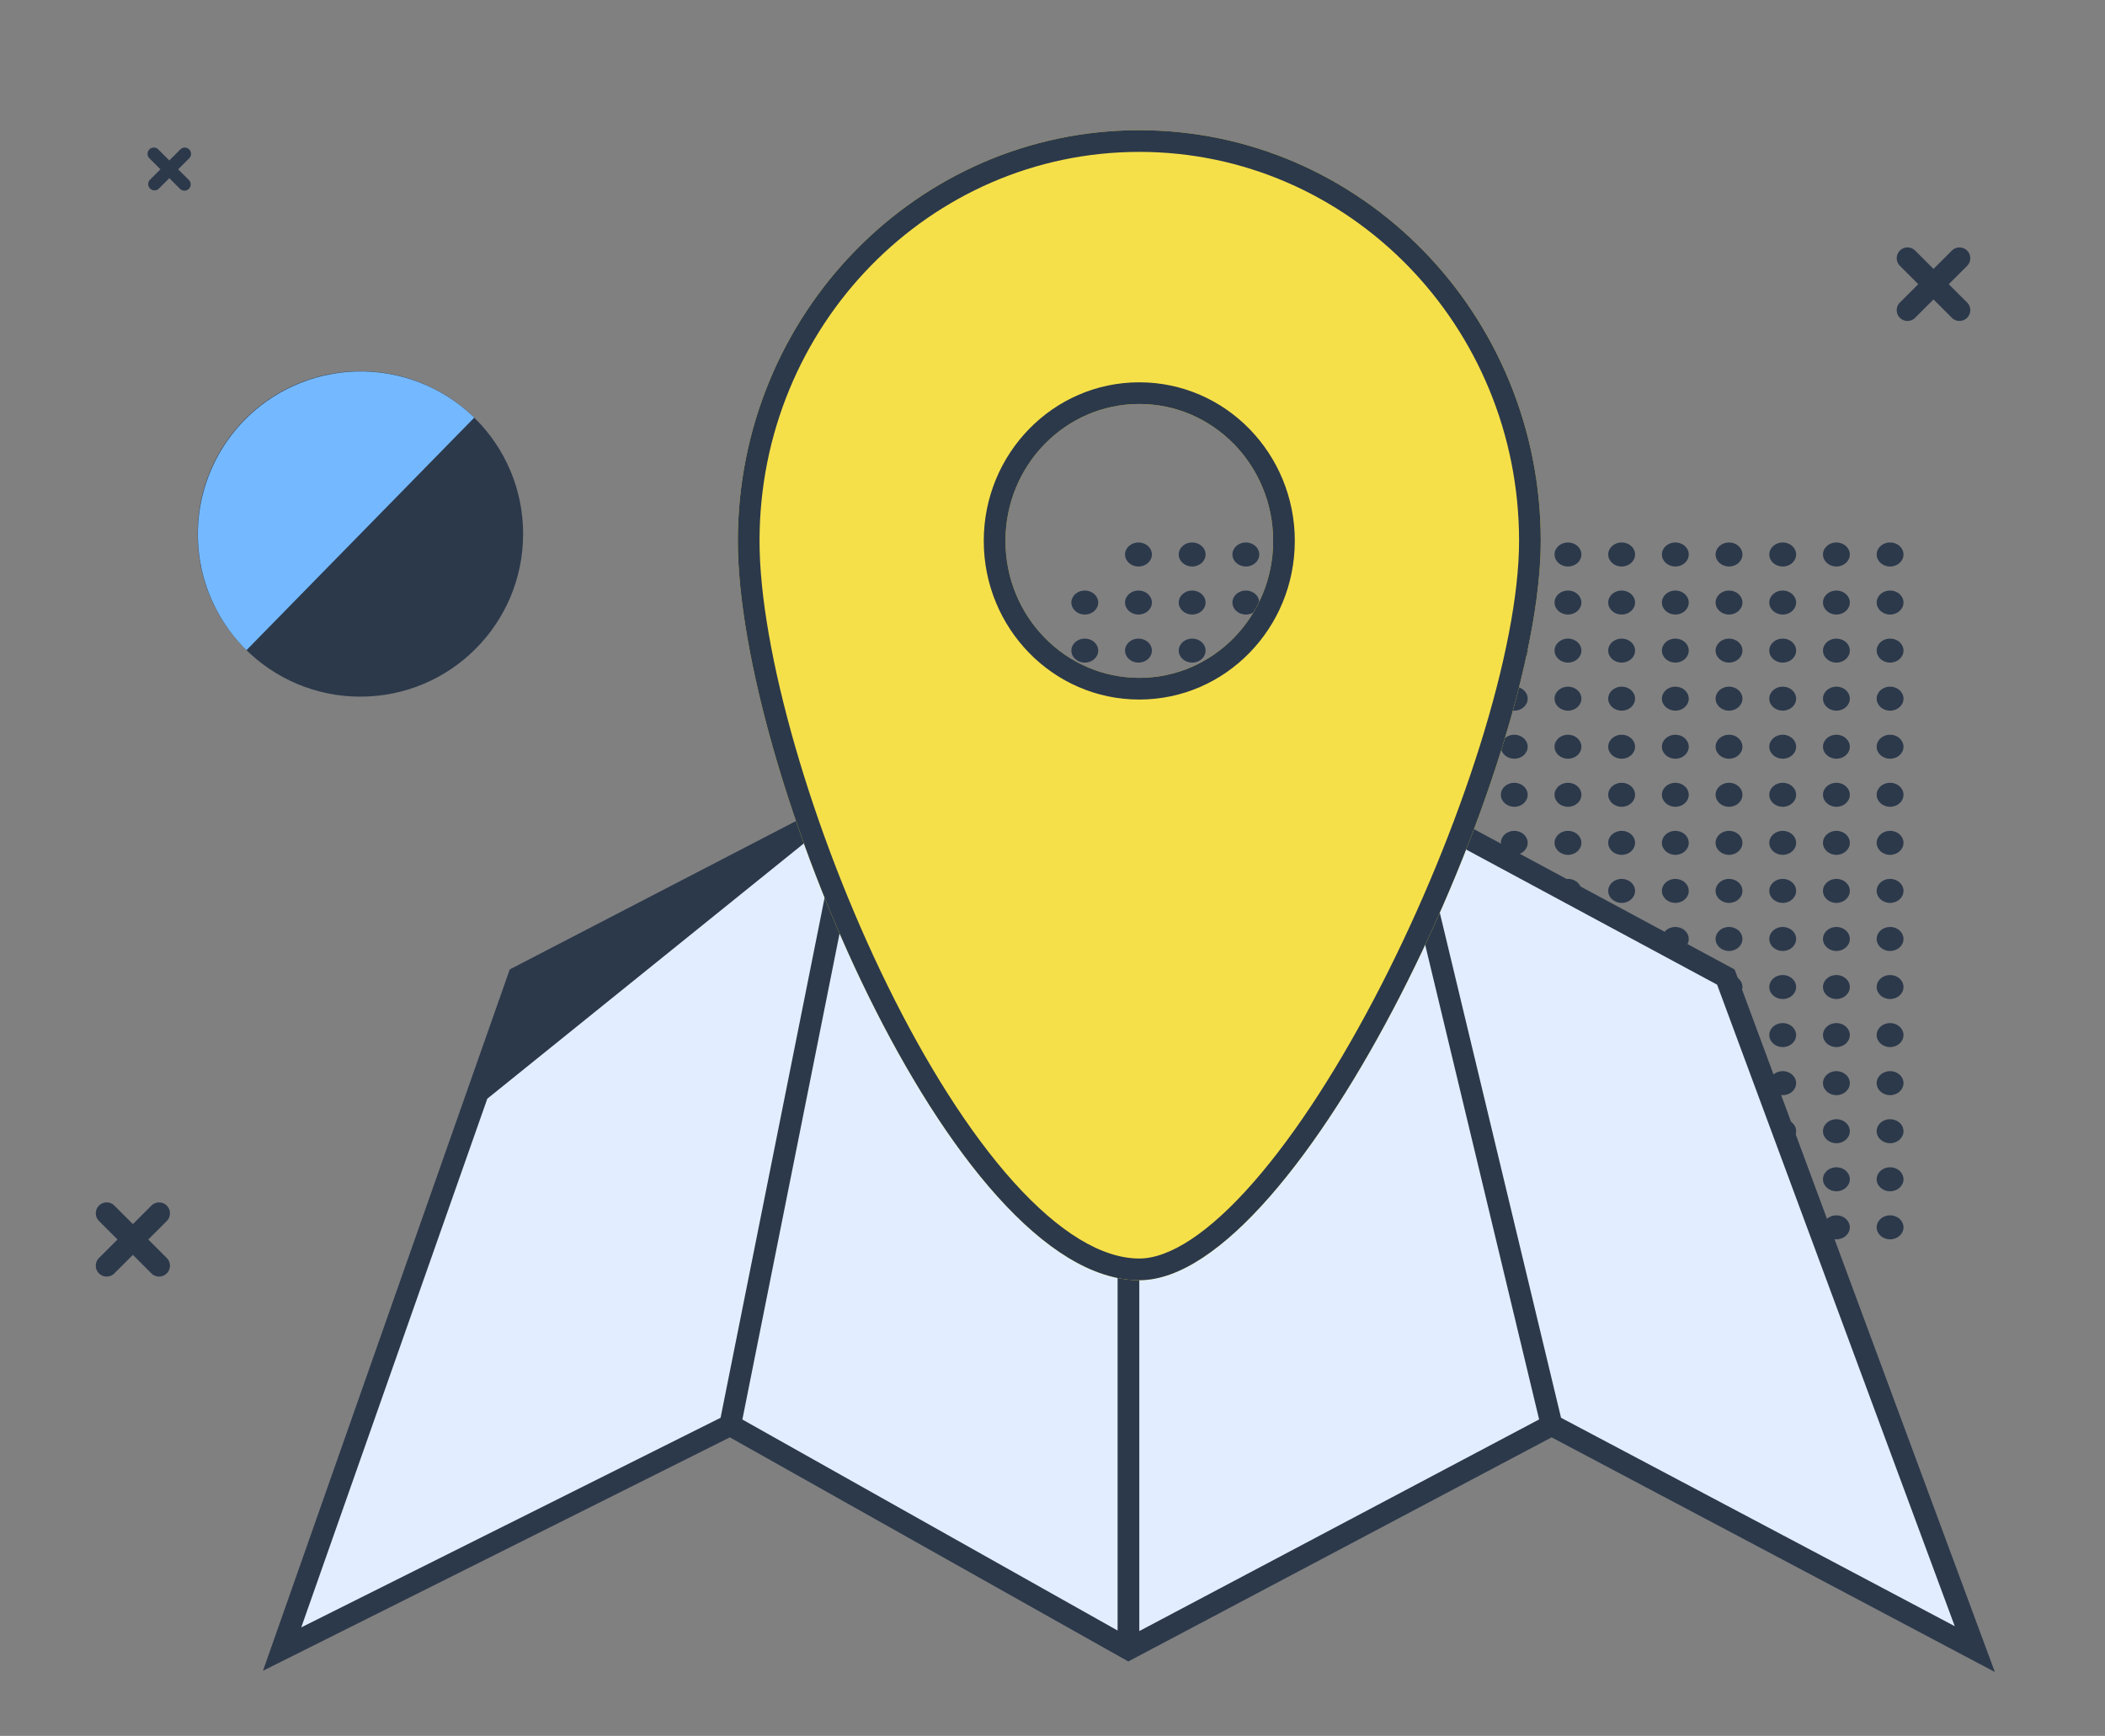 <?xml version="1.0" encoding="UTF-8"?>
<svg xmlns="http://www.w3.org/2000/svg" width="97" height="80" fill="none">
  <rect width="100%" height="100%" fill="#808080" stroke="none"/>
  <path fill="#2C394B" d="M86.478 25.554c0 .306.277.554.618.554.342 0 .619-.248.619-.554S87.438 25 87.096 25s-.618.248-.618.554M84.004 25.554c0 .306.277.554.618.554.342 0 .619-.248.619-.554S84.964 25 84.622 25s-.618.248-.618.554M81.53 25.554c0 .306.277.554.619.554s.618-.248.618-.554S82.49 25 82.15 25c-.342 0-.619.248-.619.554M79.056 25.554c0 .306.277.554.618.554.342 0 .619-.248.619-.554S80.016 25 79.674 25s-.618.248-.618.554M76.582 25.554c0 .306.277.554.619.554s.618-.248.618-.554-.277-.554-.618-.554c-.342 0-.619.248-.619.554M74.108 25.554c0 .306.277.554.619.554s.618-.248.618-.554-.277-.554-.618-.554c-.342 0-.619.248-.619.554M71.635 25.554c0 .306.276.554.618.554s.619-.248.619-.554-.277-.554-.619-.554-.618.248-.618.554M69.16 25.554c0 .306.277.554.619.554s.618-.248.618-.554S70.122 25 69.78 25s-.618.248-.618.554M66.687 25.554c0 .306.277.554.618.554.342 0 .619-.248.619-.554S67.647 25 67.305 25s-.618.248-.618.554M64.213 25.554c0 .306.277.554.618.554.342 0 .619-.248.619-.554S65.173 25 64.83 25s-.618.248-.618.554M61.74 25.554c0 .306.276.554.618.554s.618-.248.618-.554S62.7 25 62.358 25c-.342 0-.619.248-.619.554M59.265 25.554c0 .306.277.554.618.554.342 0 .619-.248.619-.554S60.225 25 59.883 25s-.618.248-.618.554M56.791 25.554c0 .306.277.554.619.554s.618-.248.618-.554S57.751 25 57.41 25c-.342 0-.619.248-.619.554M54.317 25.554c0 .306.277.554.619.554s.618-.248.618-.554-.277-.554-.618-.554c-.342 0-.619.248-.619.554M51.843 25.554c0 .306.277.554.619.554s.618-.248.618-.554-.277-.554-.618-.554c-.342 0-.619.248-.619.554M86.478 27.769c0 .305.277.553.618.553.342 0 .619-.248.619-.553s-.277-.554-.619-.554-.618.248-.618.554M84.004 27.769c0 .305.277.553.618.553.342 0 .619-.248.619-.553s-.277-.554-.619-.554-.618.248-.618.554M81.53 27.769c0 .305.277.553.619.553s.618-.248.618-.553-.277-.554-.618-.554c-.342 0-.619.248-.619.554M79.056 27.769c0 .305.277.553.618.553.342 0 .619-.248.619-.553s-.277-.554-.619-.554-.618.248-.618.554M76.582 27.769c0 .305.277.553.619.553s.618-.248.618-.553-.277-.554-.618-.554c-.342 0-.619.248-.619.554M74.108 27.769c0 .305.277.553.619.553s.618-.248.618-.553-.277-.554-.618-.554c-.342 0-.619.248-.619.554M71.635 27.769c0 .305.276.553.618.553s.619-.248.619-.553-.277-.554-.619-.554-.618.248-.618.554M69.16 27.769c0 .305.277.553.619.553s.618-.248.618-.553-.276-.554-.618-.554-.618.248-.618.554M66.687 27.769c0 .305.277.553.618.553.342 0 .619-.248.619-.553s-.277-.554-.619-.554-.618.248-.618.554M64.213 27.769c0 .305.277.553.618.553.342 0 .619-.248.619-.553s-.277-.554-.619-.554-.618.248-.618.554M61.74 27.769c0 .305.276.553.618.553s.618-.248.618-.553-.277-.554-.618-.554c-.342 0-.619.248-.619.554M59.265 27.769c0 .305.277.553.618.553.342 0 .619-.248.619-.553s-.277-.554-.619-.554-.618.248-.618.554M56.791 27.769c0 .305.277.553.619.553s.618-.248.618-.553-.277-.554-.618-.554c-.342 0-.619.248-.619.554M54.317 27.769c0 .305.277.553.619.553s.618-.248.618-.553-.277-.554-.618-.554c-.342 0-.619.248-.619.554M51.843 27.769c0 .305.277.553.619.553s.618-.248.618-.553-.277-.554-.618-.554c-.342 0-.619.248-.619.554M49.37 27.769c0 .305.276.553.618.553s.618-.248.618-.553-.276-.554-.618-.554-.618.248-.618.554M86.478 29.983c0 .306.277.554.618.554.342 0 .619-.248.619-.554 0-.305-.277-.553-.619-.553s-.618.248-.618.553M84.004 29.983c0 .306.277.554.618.554.342 0 .619-.248.619-.554 0-.305-.277-.553-.619-.553s-.618.248-.618.553M81.53 29.983c0 .306.277.554.619.554s.618-.248.618-.554c0-.305-.277-.553-.618-.553-.342 0-.619.248-.619.553M79.056 29.983c0 .306.277.554.618.554.342 0 .619-.248.619-.554 0-.305-.277-.553-.619-.553s-.618.248-.618.553M76.582 29.983c0 .306.277.554.619.554s.618-.248.618-.554c0-.305-.277-.553-.618-.553-.342 0-.619.248-.619.553M74.108 29.983c0 .306.277.554.619.554s.618-.248.618-.554c0-.305-.277-.553-.618-.553-.342 0-.619.248-.619.553M71.635 29.983c0 .306.276.554.618.554s.619-.248.619-.554c0-.305-.277-.553-.619-.553s-.618.248-.618.553M69.16 29.983c0 .306.277.554.619.554s.618-.248.618-.554c0-.305-.276-.553-.618-.553s-.618.248-.618.553M66.687 29.983c0 .306.277.554.618.554.342 0 .619-.248.619-.554 0-.305-.277-.553-.619-.553s-.618.248-.618.553M64.213 29.983c0 .306.277.554.618.554.342 0 .619-.248.619-.554 0-.305-.277-.553-.619-.553s-.618.248-.618.553M61.74 29.983c0 .306.276.554.618.554s.618-.248.618-.554c0-.305-.277-.553-.618-.553-.342 0-.619.248-.619.553M59.265 29.983c0 .306.277.554.618.554.342 0 .619-.248.619-.554 0-.305-.277-.553-.619-.553s-.618.248-.618.553M56.791 29.983c0 .306.277.554.619.554s.618-.248.618-.554c0-.305-.277-.553-.618-.553-.342 0-.619.248-.619.553M54.317 29.983c0 .306.277.554.619.554s.618-.248.618-.554c0-.305-.277-.553-.618-.553-.342 0-.619.248-.619.553M51.843 29.983c0 .306.277.554.619.554s.618-.248.618-.554c0-.305-.277-.553-.618-.553-.342 0-.619.248-.619.553M49.37 29.983c0 .306.276.554.618.554s.618-.248.618-.554c0-.305-.276-.553-.618-.553s-.618.248-.618.553M46.895 29.983c0 .306.277.554.619.554s.618-.248.618-.554c0-.305-.277-.553-.618-.553-.342 0-.619.248-.619.553M86.478 32.198c0 .306.277.554.618.554.342 0 .619-.248.619-.554s-.277-.553-.619-.553-.618.247-.618.553M84.004 32.198c0 .306.277.554.618.554.342 0 .619-.248.619-.554s-.277-.553-.619-.553-.618.247-.618.553M81.53 32.198c0 .306.277.554.619.554s.618-.248.618-.554-.277-.553-.618-.553c-.342 0-.619.247-.619.553M79.056 32.198c0 .306.277.554.618.554.342 0 .619-.248.619-.554s-.277-.553-.619-.553-.618.247-.618.553M76.582 32.198c0 .306.277.554.619.554s.618-.248.618-.554-.277-.553-.618-.553c-.342 0-.619.247-.619.553M74.108 32.198c0 .306.277.554.619.554s.618-.248.618-.554-.277-.553-.618-.553c-.342 0-.619.247-.619.553M71.635 32.198c0 .306.276.554.618.554s.619-.248.619-.554-.277-.553-.619-.553-.618.247-.618.553M69.16 32.198c0 .306.277.554.619.554s.618-.248.618-.554-.276-.553-.618-.553-.618.247-.618.553M66.687 32.198c0 .306.277.554.618.554.342 0 .619-.248.619-.554s-.277-.553-.619-.553-.618.247-.618.553M64.213 32.198c0 .306.277.554.618.554.342 0 .619-.248.619-.554s-.277-.553-.619-.553-.618.247-.618.553M61.74 32.198c0 .306.276.554.618.554s.618-.248.618-.554-.277-.553-.618-.553c-.342 0-.619.247-.619.553M59.265 32.198c0 .306.277.554.618.554.342 0 .619-.248.619-.554s-.277-.553-.619-.553-.618.247-.618.553M56.791 32.198c0 .306.277.554.619.554s.618-.248.618-.554-.277-.553-.618-.553c-.342 0-.619.247-.619.553M54.317 32.198c0 .306.277.554.619.554s.618-.248.618-.554-.277-.553-.618-.553c-.342 0-.619.247-.619.553M51.843 32.198c0 .306.277.554.619.554s.618-.248.618-.554-.277-.553-.618-.553c-.342 0-.619.247-.619.553M49.37 32.198c0 .306.276.554.618.554s.618-.248.618-.554-.276-.553-.618-.553-.618.247-.618.553M46.895 32.198c0 .306.277.554.619.554s.618-.248.618-.554-.277-.553-.618-.553c-.342 0-.619.247-.619.553M44.422 32.198c0 .306.277.554.618.554.342 0 .619-.248.619-.554s-.277-.553-.619-.553-.618.247-.618.553M86.478 34.414c0 .305.277.553.618.553.342 0 .619-.248.619-.553s-.277-.554-.619-.554-.618.248-.618.554M84.004 34.414c0 .305.277.553.618.553.342 0 .619-.248.619-.553s-.277-.554-.619-.554-.618.248-.618.554M81.53 34.414c0 .305.277.553.619.553s.618-.248.618-.553-.277-.554-.618-.554c-.342 0-.619.248-.619.554M79.056 34.414c0 .305.277.553.618.553.342 0 .619-.248.619-.553s-.277-.554-.619-.554-.618.248-.618.554M76.582 34.414c0 .305.277.553.619.553s.618-.248.618-.553-.277-.554-.618-.554c-.342 0-.619.248-.619.554M74.108 34.414c0 .305.277.553.619.553s.618-.248.618-.553-.277-.554-.618-.554c-.342 0-.619.248-.619.554M71.635 34.414c0 .305.276.553.618.553s.619-.248.619-.553-.277-.554-.619-.554-.618.248-.618.554M69.16 34.414c0 .305.277.553.619.553s.618-.248.618-.553-.276-.554-.618-.554-.618.248-.618.554M66.687 34.414c0 .305.277.553.618.553.342 0 .619-.248.619-.553s-.277-.554-.619-.554-.618.248-.618.554M64.213 34.414c0 .305.277.553.618.553.342 0 .619-.248.619-.553s-.277-.554-.619-.554-.618.248-.618.554M61.74 34.414c0 .305.276.553.618.553s.618-.248.618-.553-.277-.554-.618-.554c-.342 0-.619.248-.619.554M59.265 34.414c0 .305.277.553.618.553.342 0 .619-.248.619-.553s-.277-.554-.619-.554-.618.248-.618.554M56.791 34.414c0 .305.277.553.619.553s.618-.248.618-.553-.277-.554-.618-.554c-.342 0-.619.248-.619.554M54.317 34.414c0 .305.277.553.619.553s.618-.248.618-.553-.277-.554-.618-.554c-.342 0-.619.248-.619.554M51.843 34.414c0 .305.277.553.619.553s.618-.248.618-.553-.277-.554-.618-.554c-.342 0-.619.248-.619.554M49.37 34.414c0 .305.276.553.618.553s.618-.248.618-.553-.276-.554-.618-.554-.618.248-.618.554M46.895 34.414c0 .305.277.553.619.553s.618-.248.618-.553-.277-.554-.618-.554c-.342 0-.619.248-.619.554M44.422 34.414c0 .305.277.553.618.553.342 0 .619-.248.619-.553s-.277-.554-.619-.554-.618.248-.618.554M41.948 34.414c0 .305.276.553.618.553s.619-.248.619-.553-.277-.554-.619-.554-.618.248-.618.554M86.478 36.628c0 .306.277.554.618.554.342 0 .619-.248.619-.554 0-.305-.277-.553-.619-.553s-.618.248-.618.553M84.004 36.628c0 .306.277.554.618.554.342 0 .619-.248.619-.554 0-.305-.277-.553-.619-.553s-.618.248-.618.553M81.53 36.628c0 .306.277.554.619.554s.618-.248.618-.554c0-.305-.277-.553-.618-.553-.342 0-.619.248-.619.553M79.056 36.628c0 .306.277.554.618.554.342 0 .619-.248.619-.554 0-.305-.277-.553-.619-.553s-.618.248-.618.553M76.582 36.628c0 .306.277.554.619.554s.618-.248.618-.554c0-.305-.277-.553-.618-.553-.342 0-.619.248-.619.553M74.108 36.628c0 .306.277.554.619.554s.618-.248.618-.554c0-.305-.277-.553-.618-.553-.342 0-.619.248-.619.553M71.635 36.628c0 .306.276.554.618.554s.619-.248.619-.554c0-.305-.277-.553-.619-.553s-.618.248-.618.553M69.16 36.628c0 .306.277.554.619.554s.618-.248.618-.554c0-.305-.276-.553-.618-.553s-.618.248-.618.553M66.687 36.628c0 .306.277.554.618.554.342 0 .619-.248.619-.554 0-.305-.277-.553-.619-.553s-.618.248-.618.553M64.213 36.628c0 .306.277.554.618.554.342 0 .619-.248.619-.554 0-.305-.277-.553-.619-.553s-.618.248-.618.553M61.74 36.628c0 .306.276.554.618.554s.618-.248.618-.554c0-.305-.277-.553-.618-.553-.342 0-.619.248-.619.553M59.265 36.628c0 .306.277.554.618.554.342 0 .619-.248.619-.554 0-.305-.277-.553-.619-.553s-.618.248-.618.553M56.791 36.628c0 .306.277.554.619.554s.618-.248.618-.554c0-.305-.277-.553-.618-.553-.342 0-.619.248-.619.553M54.317 36.628c0 .306.277.554.619.554s.618-.248.618-.554c0-.305-.277-.553-.618-.553-.342 0-.619.248-.619.553M51.843 36.628c0 .306.277.554.619.554s.618-.248.618-.554c0-.305-.277-.553-.618-.553-.342 0-.619.248-.619.553M49.37 36.628c0 .306.276.554.618.554s.618-.248.618-.554c0-.305-.276-.553-.618-.553s-.618.248-.618.553M46.895 36.628c0 .306.277.554.619.554s.618-.248.618-.554c0-.305-.277-.553-.618-.553-.342 0-.619.248-.619.553M44.422 36.628c0 .306.277.554.618.554.342 0 .619-.248.619-.554 0-.305-.277-.553-.619-.553s-.618.248-.618.553M41.948 36.628c0 .306.276.554.618.554s.619-.248.619-.554c0-.305-.277-.553-.619-.553s-.618.248-.618.553M86.478 38.843c0 .306.277.554.618.554.342 0 .619-.248.619-.554s-.277-.553-.619-.553-.618.248-.618.553M84.004 38.843c0 .306.277.554.618.554.342 0 .619-.248.619-.554s-.277-.553-.619-.553-.618.248-.618.553M81.53 38.843c0 .306.277.554.619.554s.618-.248.618-.554-.277-.553-.618-.553c-.342 0-.619.248-.619.553M79.056 38.843c0 .306.277.554.618.554.342 0 .619-.248.619-.554s-.277-.553-.619-.553-.618.248-.618.553M76.582 38.843c0 .306.277.554.619.554s.618-.248.618-.554-.277-.553-.618-.553c-.342 0-.619.248-.619.553M74.108 38.843c0 .306.277.554.619.554s.618-.248.618-.554-.277-.553-.618-.553c-.342 0-.619.248-.619.553M71.635 38.843c0 .306.276.554.618.554s.619-.248.619-.554-.277-.553-.619-.553-.618.248-.618.553M69.16 38.843c0 .306.277.554.619.554s.618-.248.618-.554-.276-.553-.618-.553-.618.248-.618.553M66.687 38.843c0 .306.277.554.618.554.342 0 .619-.248.619-.554s-.277-.553-.619-.553-.618.248-.618.553M64.213 38.843c0 .306.277.554.618.554.342 0 .619-.248.619-.554s-.277-.553-.619-.553-.618.248-.618.553M61.74 38.843c0 .306.276.554.618.554s.618-.248.618-.554-.277-.553-.618-.553c-.342 0-.619.248-.619.553M59.265 38.843c0 .306.277.554.618.554.342 0 .619-.248.619-.554s-.277-.553-.619-.553-.618.248-.618.553M56.791 38.843c0 .306.277.554.619.554s.618-.248.618-.554-.277-.553-.618-.553c-.342 0-.619.248-.619.553M54.317 38.843c0 .306.277.554.619.554s.618-.248.618-.554-.277-.553-.618-.553c-.342 0-.619.248-.619.553M51.843 38.843c0 .306.277.554.619.554s.618-.248.618-.554-.277-.553-.618-.553c-.342 0-.619.248-.619.553M49.37 38.843c0 .306.276.554.618.554s.618-.248.618-.554-.276-.553-.618-.553-.618.248-.618.553M46.895 38.843c0 .306.277.554.619.554s.618-.248.618-.554-.277-.553-.618-.553c-.342 0-.619.248-.619.553M44.422 38.843c0 .306.277.554.618.554.342 0 .619-.248.619-.554s-.277-.553-.619-.553-.618.248-.618.553M41.948 38.843c0 .306.276.554.618.554s.619-.248.619-.554-.277-.553-.619-.553-.618.248-.618.553M39.474 38.843c0 .306.277.554.619.554s.618-.248.618-.554-.277-.553-.618-.553c-.342 0-.619.248-.619.553M86.478 41.058c0 .306.277.554.618.554.342 0 .619-.248.619-.554s-.277-.554-.619-.554-.618.248-.618.554M84.004 41.058c0 .306.277.554.618.554.342 0 .619-.248.619-.554s-.277-.554-.619-.554-.618.248-.618.554M81.53 41.058c0 .306.277.554.619.554s.618-.248.618-.554-.277-.554-.618-.554c-.342 0-.619.248-.619.554M79.056 41.058c0 .306.277.554.618.554.342 0 .619-.248.619-.554s-.277-.554-.619-.554-.618.248-.618.554M76.582 41.058c0 .306.277.554.619.554s.618-.248.618-.554-.277-.554-.618-.554c-.342 0-.619.248-.619.554M74.108 41.058c0 .306.277.554.619.554s.618-.248.618-.554-.277-.554-.618-.554c-.342 0-.619.248-.619.554M71.635 41.058c0 .306.276.554.618.554s.619-.248.619-.554-.277-.554-.619-.554-.618.248-.618.554M69.16 41.058c0 .306.277.554.619.554s.618-.248.618-.554-.276-.554-.618-.554-.618.248-.618.554M66.687 41.058c0 .306.277.554.618.554.342 0 .619-.248.619-.554s-.277-.554-.619-.554-.618.248-.618.554M64.213 41.058c0 .306.277.554.618.554.342 0 .619-.248.619-.554s-.277-.554-.619-.554-.618.248-.618.554M61.74 41.058c0 .306.276.554.618.554s.618-.248.618-.554-.277-.554-.618-.554c-.342 0-.619.248-.619.554M59.265 41.058c0 .306.277.554.618.554.342 0 .619-.248.619-.554s-.277-.554-.619-.554-.618.248-.618.554M56.791 41.058c0 .306.277.554.619.554s.618-.248.618-.554-.277-.554-.618-.554c-.342 0-.619.248-.619.554M54.317 41.058c0 .306.277.554.619.554s.618-.248.618-.554-.277-.554-.618-.554c-.342 0-.619.248-.619.554M51.843 41.058c0 .306.277.554.619.554s.618-.248.618-.554-.277-.554-.618-.554c-.342 0-.619.248-.619.554M49.37 41.058c0 .306.276.554.618.554s.618-.248.618-.554-.276-.554-.618-.554-.618.248-.618.554M46.895 41.058c0 .306.277.554.619.554s.618-.248.618-.554-.277-.554-.618-.554c-.342 0-.619.248-.619.554M44.422 41.058c0 .306.277.554.618.554.342 0 .619-.248.619-.554s-.277-.554-.619-.554-.618.248-.618.554M41.948 41.058c0 .306.276.554.618.554s.619-.248.619-.554-.277-.554-.619-.554-.618.248-.618.554M39.474 41.058c0 .306.277.554.619.554s.618-.248.618-.554-.277-.554-.618-.554c-.342 0-.619.248-.619.554M37 41.058c0 .306.277.554.618.554.342 0 .619-.248.619-.554s-.277-.554-.619-.554-.618.248-.618.554M86.478 43.273c0 .306.277.554.618.554.342 0 .619-.248.619-.554s-.277-.554-.619-.554-.618.248-.618.554M84.004 43.273c0 .306.277.554.618.554.342 0 .619-.248.619-.554s-.277-.554-.619-.554-.618.248-.618.554M81.53 43.273c0 .306.277.554.619.554s.618-.248.618-.554-.277-.554-.618-.554c-.342 0-.619.248-.619.554M79.056 43.273c0 .306.277.554.618.554.342 0 .619-.248.619-.554s-.277-.554-.619-.554-.618.248-.618.554M76.582 43.273c0 .306.277.554.619.554s.618-.248.618-.554-.277-.554-.618-.554c-.342 0-.619.248-.619.554M74.108 43.273c0 .306.277.554.619.554s.618-.248.618-.554-.277-.554-.618-.554c-.342 0-.619.248-.619.554M71.635 43.273c0 .306.276.554.618.554s.619-.248.619-.554-.277-.554-.619-.554-.618.248-.618.554M69.16 43.273c0 .306.277.554.619.554s.618-.248.618-.554-.276-.554-.618-.554-.618.248-.618.554M66.687 43.273c0 .306.277.554.618.554.342 0 .619-.248.619-.554s-.277-.554-.619-.554-.618.248-.618.554M64.213 43.273c0 .306.277.554.618.554.342 0 .619-.248.619-.554s-.277-.554-.619-.554-.618.248-.618.554M61.74 43.273c0 .306.276.554.618.554s.618-.248.618-.554-.277-.554-.618-.554c-.342 0-.619.248-.619.554M59.265 43.273c0 .306.277.554.618.554.342 0 .619-.248.619-.554s-.277-.554-.619-.554-.618.248-.618.554M56.791 43.273c0 .306.277.554.619.554s.618-.248.618-.554-.277-.554-.618-.554c-.342 0-.619.248-.619.554M54.317 43.273c0 .306.277.554.619.554s.618-.248.618-.554-.277-.554-.618-.554c-.342 0-.619.248-.619.554M51.843 43.273c0 .306.277.554.619.554s.618-.248.618-.554-.277-.554-.618-.554c-.342 0-.619.248-.619.554M49.37 43.273c0 .306.276.554.618.554s.618-.248.618-.554-.276-.554-.618-.554-.618.248-.618.554M46.895 43.273c0 .306.277.554.619.554s.618-.248.618-.554-.277-.554-.618-.554c-.342 0-.619.248-.619.554M44.422 43.273c0 .306.277.554.618.554.342 0 .619-.248.619-.554s-.277-.554-.619-.554-.618.248-.618.554M41.948 43.273c0 .306.276.554.618.554s.619-.248.619-.554-.277-.554-.619-.554-.618.248-.618.554M39.474 43.273c0 .306.277.554.619.554s.618-.248.618-.554-.277-.554-.618-.554c-.342 0-.619.248-.619.554M37 43.273c0 .306.277.554.618.554.342 0 .619-.248.619-.554s-.277-.554-.619-.554-.618.248-.618.554M86.478 45.488c0 .306.277.553.618.553.342 0 .619-.247.619-.553s-.277-.554-.619-.554-.618.248-.618.554M84.004 45.488c0 .306.277.553.618.553.342 0 .619-.247.619-.553s-.277-.554-.619-.554-.618.248-.618.554M81.53 45.488c0 .306.277.553.619.553s.618-.247.618-.553-.277-.554-.618-.554c-.342 0-.619.248-.619.554M79.056 45.488c0 .306.277.553.618.553.342 0 .619-.247.619-.553s-.277-.554-.619-.554-.618.248-.618.554M76.582 45.488c0 .306.277.553.619.553s.618-.247.618-.553-.277-.554-.618-.554c-.342 0-.619.248-.619.554M74.108 45.488c0 .306.277.553.619.553s.618-.247.618-.553-.277-.554-.618-.554c-.342 0-.619.248-.619.554M71.635 45.488c0 .306.276.553.618.553s.619-.247.619-.553-.277-.554-.619-.554-.618.248-.618.554M69.16 45.488c0 .306.277.553.619.553s.618-.247.618-.553-.276-.554-.618-.554-.618.248-.618.554M66.687 45.488c0 .306.277.553.618.553.342 0 .619-.247.619-.553s-.277-.554-.619-.554-.618.248-.618.554M64.213 45.488c0 .306.277.553.618.553.342 0 .619-.247.619-.553s-.277-.554-.619-.554-.618.248-.618.554M61.74 45.488c0 .306.276.553.618.553s.618-.247.618-.553-.277-.554-.618-.554c-.342 0-.619.248-.619.554M59.265 45.488c0 .306.277.553.618.553.342 0 .619-.247.619-.553s-.277-.554-.619-.554-.618.248-.618.554M56.791 45.488c0 .306.277.553.619.553s.618-.247.618-.553-.277-.554-.618-.554c-.342 0-.619.248-.619.554M54.317 45.488c0 .306.277.553.619.553s.618-.247.618-.553-.277-.554-.618-.554c-.342 0-.619.248-.619.554M51.843 45.488c0 .306.277.553.619.553s.618-.247.618-.553-.277-.554-.618-.554c-.342 0-.619.248-.619.554M49.37 45.488c0 .306.276.553.618.553s.618-.247.618-.553-.276-.554-.618-.554-.618.248-.618.554M46.895 45.488c0 .306.277.553.619.553s.618-.247.618-.553-.277-.554-.618-.554c-.342 0-.619.248-.619.554M44.422 45.488c0 .306.277.553.618.553.342 0 .619-.247.619-.553s-.277-.554-.619-.554-.618.248-.618.554M41.948 45.488c0 .306.276.553.618.553s.619-.247.619-.553-.277-.554-.619-.554-.618.248-.618.554M39.474 45.488c0 .306.277.553.619.553s.618-.247.618-.553-.277-.554-.618-.554c-.342 0-.619.248-.619.554M37 45.488c0 .306.277.553.618.553.342 0 .619-.247.619-.553s-.277-.554-.619-.554-.618.248-.618.554M86.478 47.703c0 .305.277.553.618.553.342 0 .619-.248.619-.553s-.277-.554-.619-.554-.618.248-.618.554M84.004 47.703c0 .305.277.553.618.553.342 0 .619-.248.619-.553s-.277-.554-.619-.554-.618.248-.618.554M81.53 47.703c0 .305.277.553.619.553s.618-.248.618-.553-.277-.554-.618-.554c-.342 0-.619.248-.619.554M79.056 47.703c0 .305.277.553.618.553.342 0 .619-.248.619-.553s-.277-.554-.619-.554-.618.248-.618.554M76.582 47.703c0 .305.277.553.619.553s.618-.248.618-.553-.277-.554-.618-.554c-.342 0-.619.248-.619.554M74.108 47.703c0 .305.277.553.619.553s.618-.248.618-.553-.277-.554-.618-.554c-.342 0-.619.248-.619.554M71.635 47.703c0 .305.276.553.618.553s.619-.248.619-.553-.277-.554-.619-.554-.618.248-.618.554M69.16 47.703c0 .305.277.553.619.553s.618-.248.618-.553-.276-.554-.618-.554-.618.248-.618.554M66.687 47.703c0 .305.277.553.618.553.342 0 .619-.248.619-.553s-.277-.554-.619-.554-.618.248-.618.554M64.213 47.703c0 .305.277.553.618.553.342 0 .619-.248.619-.553s-.277-.554-.619-.554-.618.248-.618.554M61.74 47.703c0 .305.276.553.618.553s.618-.248.618-.553-.277-.554-.618-.554c-.342 0-.619.248-.619.554M59.265 47.703c0 .305.277.553.618.553.342 0 .619-.248.619-.553s-.277-.554-.619-.554-.618.248-.618.554M56.791 47.703c0 .305.277.553.619.553s.618-.248.618-.553-.277-.554-.618-.554c-.342 0-.619.248-.619.554M54.317 47.703c0 .305.277.553.619.553s.618-.248.618-.553-.277-.554-.618-.554c-.342 0-.619.248-.619.554M51.843 47.703c0 .305.277.553.619.553s.618-.248.618-.553-.277-.554-.618-.554c-.342 0-.619.248-.619.554M49.37 47.703c0 .305.276.553.618.553s.618-.248.618-.553-.276-.554-.618-.554-.618.248-.618.554M46.895 47.703c0 .305.277.553.619.553s.618-.248.618-.553-.277-.554-.618-.554c-.342 0-.619.248-.619.554M44.422 47.703c0 .305.277.553.618.553.342 0 .619-.248.619-.553s-.277-.554-.619-.554-.618.248-.618.554M41.948 47.703c0 .305.276.553.618.553s.619-.248.619-.553-.277-.554-.619-.554-.618.248-.618.554M39.474 47.703c0 .305.277.553.619.553s.618-.248.618-.553-.277-.554-.618-.554c-.342 0-.619.248-.619.554M37 47.703c0 .305.277.553.618.553.342 0 .619-.248.619-.553s-.277-.554-.619-.554-.618.248-.618.554M86.478 49.918c0 .306.277.554.618.554.342 0 .619-.248.619-.554s-.277-.554-.619-.554-.618.248-.618.554M84.004 49.918c0 .306.277.554.618.554.342 0 .619-.248.619-.554s-.277-.554-.619-.554-.618.248-.618.554M81.53 49.918c0 .306.277.554.619.554s.618-.248.618-.554-.277-.554-.618-.554c-.342 0-.619.248-.619.554M79.056 49.918c0 .306.277.554.618.554.342 0 .619-.248.619-.554s-.277-.554-.619-.554-.618.248-.618.554M76.582 49.918c0 .306.277.554.619.554s.618-.248.618-.554-.277-.554-.618-.554c-.342 0-.619.248-.619.554M74.108 49.918c0 .306.277.554.619.554s.618-.248.618-.554-.277-.554-.618-.554c-.342 0-.619.248-.619.554M71.635 49.918c0 .306.276.554.618.554s.619-.248.619-.554-.277-.554-.619-.554-.618.248-.618.554M69.16 49.918c0 .306.277.554.619.554s.618-.248.618-.554-.276-.554-.618-.554-.618.248-.618.554M66.687 49.918c0 .306.277.554.618.554.342 0 .619-.248.619-.554s-.277-.554-.619-.554-.618.248-.618.554M64.213 49.918c0 .306.277.554.618.554.342 0 .619-.248.619-.554s-.277-.554-.619-.554-.618.248-.618.554M61.74 49.918c0 .306.276.554.618.554s.618-.248.618-.554-.277-.554-.618-.554c-.342 0-.619.248-.619.554M59.265 49.918c0 .306.277.554.618.554.342 0 .619-.248.619-.554s-.277-.554-.619-.554-.618.248-.618.554M56.791 49.918c0 .306.277.554.619.554s.618-.248.618-.554-.277-.554-.618-.554c-.342 0-.619.248-.619.554M54.317 49.918c0 .306.277.554.619.554s.618-.248.618-.554-.277-.554-.618-.554c-.342 0-.619.248-.619.554M51.843 49.918c0 .306.277.554.619.554s.618-.248.618-.554-.277-.554-.618-.554c-.342 0-.619.248-.619.554M49.37 49.918c0 .306.276.554.618.554s.618-.248.618-.554-.276-.554-.618-.554-.618.248-.618.554M46.895 49.918c0 .306.277.554.619.554s.618-.248.618-.554-.277-.554-.618-.554c-.342 0-.619.248-.619.554M44.422 49.918c0 .306.277.554.618.554.342 0 .619-.248.619-.554s-.277-.554-.619-.554-.618.248-.618.554M41.948 49.918c0 .306.276.554.618.554s.619-.248.619-.554-.277-.554-.619-.554-.618.248-.618.554M39.474 49.918c0 .306.277.554.619.554s.618-.248.618-.554-.277-.554-.618-.554c-.342 0-.619.248-.619.554M37 49.918c0 .306.277.554.618.554.342 0 .619-.248.619-.554s-.277-.554-.619-.554-.618.248-.618.554M86.478 52.133c0 .306.277.553.618.553.342 0 .619-.247.619-.553s-.277-.554-.619-.554-.618.248-.618.554M84.004 52.133c0 .306.277.554.618.554.342 0 .619-.248.619-.554s-.277-.554-.619-.554-.618.248-.618.554M81.53 52.133c0 .306.277.554.619.554s.618-.248.618-.554-.277-.554-.618-.554c-.342 0-.619.248-.619.554M79.056 52.133c0 .306.277.554.618.554.342 0 .619-.248.619-.554s-.277-.554-.619-.554-.618.248-.618.554M76.582 52.133c0 .306.277.554.619.554s.618-.248.618-.554-.277-.554-.618-.554c-.342 0-.619.248-.619.554M74.108 52.133c0 .306.277.554.619.554s.618-.248.618-.554-.277-.554-.618-.554c-.342 0-.619.248-.619.554M71.635 52.133c0 .306.276.554.618.554s.619-.248.619-.554-.277-.554-.619-.554-.618.248-.618.554M69.16 52.133c0 .306.277.554.619.554s.618-.248.618-.554-.276-.554-.618-.554-.618.248-.618.554M66.687 52.133c0 .306.277.554.618.554.342 0 .619-.248.619-.554s-.277-.554-.619-.554-.618.248-.618.554M64.213 52.133c0 .306.277.554.618.554.342 0 .619-.248.619-.554s-.277-.554-.619-.554-.618.248-.618.554M61.74 52.133c0 .306.276.554.618.554s.618-.248.618-.554-.277-.554-.618-.554c-.342 0-.619.248-.619.554M59.265 52.133c0 .306.277.554.618.554.342 0 .619-.248.619-.554s-.277-.554-.619-.554-.618.248-.618.554M56.791 52.133c0 .306.277.554.619.554s.618-.248.618-.554-.277-.554-.618-.554c-.342 0-.619.248-.619.554M54.317 52.133c0 .306.277.554.619.554s.618-.248.618-.554-.277-.554-.618-.554c-.342 0-.619.248-.619.554M51.843 52.133c0 .306.277.554.619.554s.618-.248.618-.554-.277-.554-.618-.554c-.342 0-.619.248-.619.554M49.37 52.133c0 .306.276.554.618.554s.618-.248.618-.554-.276-.554-.618-.554-.618.248-.618.554M46.895 52.133c0 .306.277.554.619.554s.618-.248.618-.554-.277-.554-.618-.554c-.342 0-.619.248-.619.554M44.422 52.133c0 .306.277.554.618.554.342 0 .619-.248.619-.554s-.277-.554-.619-.554-.618.248-.618.554M41.948 52.133c0 .306.276.554.618.554s.619-.248.619-.554-.277-.554-.619-.554-.618.248-.618.554M39.474 52.133c0 .306.277.554.619.554s.618-.248.618-.554-.277-.554-.618-.554c-.342 0-.619.248-.619.554M37 52.133c0 .306.277.554.618.554.342 0 .619-.248.619-.554s-.277-.554-.619-.554-.618.248-.618.554M86.478 54.348c0 .306.277.553.618.553.342 0 .619-.248.619-.553s-.277-.554-.619-.554-.618.248-.618.554M84.004 54.348c0 .306.277.553.618.553.342 0 .619-.248.619-.553s-.277-.554-.619-.554-.618.248-.618.554M81.53 54.348c0 .306.277.553.619.553s.618-.248.618-.553-.277-.554-.618-.554c-.342 0-.619.248-.619.554M79.056 54.348c0 .306.277.553.618.553.342 0 .619-.248.619-.553s-.277-.554-.619-.554-.618.248-.618.554M76.582 54.348c0 .306.277.553.619.553s.618-.248.618-.553-.277-.554-.618-.554c-.342 0-.619.248-.619.554M74.108 54.348c0 .306.277.553.619.553s.618-.248.618-.553-.277-.554-.618-.554c-.342 0-.619.248-.619.554M71.635 54.348c0 .306.276.553.618.553s.619-.248.619-.553-.277-.554-.619-.554-.618.248-.618.554M69.16 54.348c0 .306.277.553.619.553s.618-.248.618-.553-.276-.554-.618-.554-.618.248-.618.554M66.687 54.348c0 .306.277.553.618.553.342 0 .619-.248.619-.553s-.277-.554-.619-.554-.618.248-.618.554M64.213 54.348c0 .306.277.553.618.553.342 0 .619-.248.619-.553s-.277-.554-.619-.554-.618.248-.618.554M61.74 54.348c0 .306.276.553.618.553s.618-.248.618-.553-.277-.554-.618-.554c-.342 0-.619.248-.619.554M59.265 54.348c0 .306.277.553.618.553.342 0 .619-.248.619-.553s-.277-.554-.619-.554-.618.248-.618.554M56.791 54.348c0 .306.277.553.619.553s.618-.248.618-.553-.277-.554-.618-.554c-.342 0-.619.248-.619.554M54.317 54.348c0 .306.277.553.619.553s.618-.248.618-.553-.277-.554-.618-.554c-.342 0-.619.248-.619.554M51.843 54.348c0 .306.277.553.619.553s.618-.248.618-.553-.277-.554-.618-.554c-.342 0-.619.248-.619.554M49.37 54.348c0 .306.276.553.618.553s.618-.248.618-.553-.276-.554-.618-.554-.618.248-.618.554M46.895 54.348c0 .306.277.553.619.553s.618-.248.618-.553-.277-.554-.618-.554c-.342 0-.619.248-.619.554M44.422 54.348c0 .306.277.553.618.553.342 0 .619-.248.619-.553s-.277-.554-.619-.554-.618.248-.618.554M41.948 54.348c0 .306.276.553.618.553s.619-.248.619-.553-.277-.554-.619-.554-.618.248-.618.554M39.474 54.348c0 .306.277.553.619.553s.618-.248.618-.553-.277-.554-.618-.554c-.342 0-.619.248-.619.554M37 54.348c0 .306.277.553.618.553.342 0 .619-.248.619-.553s-.277-.554-.619-.554-.618.248-.618.554M86.478 56.563c0 .305.277.553.618.553.342 0 .619-.248.619-.553s-.277-.554-.619-.554-.618.248-.618.553M84.004 56.563c0 .305.277.553.618.553.342 0 .619-.248.619-.553s-.277-.554-.619-.554-.618.248-.618.553M81.53 56.563c0 .305.277.553.619.553s.618-.248.618-.553-.277-.554-.618-.554c-.342 0-.619.248-.619.553M79.056 56.563c0 .305.277.553.618.553.342 0 .619-.248.619-.553s-.277-.554-.619-.554-.618.248-.618.553M76.582 56.563c0 .305.277.553.619.553s.618-.248.618-.553-.277-.554-.618-.554c-.342 0-.619.248-.619.553M74.108 56.563c0 .305.277.553.619.553s.618-.248.618-.553-.277-.554-.618-.554c-.342 0-.619.248-.619.553M71.635 56.563c0 .305.276.553.618.553s.619-.248.619-.553-.277-.554-.619-.554-.618.248-.618.553M69.16 56.563c0 .305.277.553.619.553s.618-.248.618-.553-.276-.554-.618-.554-.618.248-.618.553M66.687 56.563c0 .305.277.553.618.553.342 0 .619-.248.619-.553s-.277-.554-.619-.554-.618.248-.618.553M64.213 56.563c0 .305.277.553.618.553.342 0 .619-.248.619-.553s-.277-.554-.619-.554-.618.248-.618.553M61.74 56.563c0 .305.276.553.618.553s.618-.248.618-.553-.277-.554-.618-.554c-.342 0-.619.248-.619.553M59.265 56.563c0 .305.277.553.618.553.342 0 .619-.248.619-.553s-.277-.554-.619-.554-.618.248-.618.553M56.791 56.563c0 .305.277.553.619.553s.618-.248.618-.553-.277-.554-.618-.554c-.342 0-.619.248-.619.553M54.317 56.563c0 .305.277.553.619.553s.618-.248.618-.553-.277-.554-.618-.554c-.342 0-.619.248-.619.553M51.843 56.563c0 .305.277.553.619.553s.618-.248.618-.553-.277-.554-.618-.554c-.342 0-.619.248-.619.553M49.37 56.563c0 .305.276.553.618.553s.618-.248.618-.553-.276-.554-.618-.554-.618.248-.618.553M46.895 56.563c0 .305.277.553.619.553s.618-.248.618-.553-.277-.554-.618-.554c-.342 0-.619.248-.619.553M44.422 56.563c0 .305.277.553.618.553.342 0 .619-.248.619-.553s-.277-.554-.619-.554-.618.248-.618.553M41.948 56.563c0 .305.276.553.618.553s.619-.248.619-.553-.277-.554-.619-.554-.618.248-.618.553M39.474 56.563c0 .305.277.553.619.553s.618-.248.618-.553-.277-.554-.618-.554c-.342 0-.619.248-.619.553"></path>
  <path fill="#E2EEFF" d="m13 76 6.685-19 4.212-11.97L39.382 37h25.236l14.911 8.03L91 76 71.5 65.677 52 76 33.647 65.677z"></path>
  <path fill="#2C394B" fill-rule="evenodd" d="M64.744 36.5H39.26l-15.77 8.177L12.118 77l21.515-10.758 18.36 10.328L71.5 66.242l20.424 10.813-11.991-32.376zM51.5 75.145 34.209 65.42 39.792 37.5H51.5zM33.205 65.34l5.483-27.416-1.324.687-14.908 12.023L13.882 75zm19.295 9.83V37.5h11.724l6.7 27.916zM79.126 45.38l-13.761-7.41 6.569 27.37 18.142 9.605z" clip-rule="evenodd"></path>
  <path fill="#F6E049" fill-rule="evenodd" d="M52.5 59C59.9 59 71 35.383 71 24.929S62.717 6 52.5 6 34 14.475 34 24.929 43.867 59 52.5 59m0-27.762c3.406 0 6.167-2.825 6.167-6.31S55.906 18.62 52.5 18.62s-6.167 2.825-6.167 6.31 2.761 6.31 6.167 6.31" clip-rule="evenodd"></path>
  <path fill="#2C394B" d="M7.685 58.685a.5.5 0 0 1-.709 0L4.562 56.27a.501.501 0 0 1 .709-.709l2.414 2.416a.5.5 0 0 1 0 .708m-2.415 0a.501.501 0 1 1-.709-.709l2.415-2.414a.501.501 0 0 1 .709.709zM90.646 14.646a.497.497 0 0 1-.703 0l-2.394-2.395a.497.497 0 0 1 .703-.703l2.394 2.395a.497.497 0 0 1 0 .703m-2.395 0a.497.497 0 0 1-.703-.703l2.395-2.394a.497.497 0 0 1 .703.703z"></path>
  <path fill="#2C394B" fill-rule="evenodd" d="M68.196 34.363C69.339 30.72 70 27.395 70 24.93 70 15.005 62.144 7 52.5 7S35 15.005 35 24.929c0 5.01 2.397 13.37 5.91 20.514 1.75 3.56 3.745 6.75 5.8 9.035C48.802 56.8 50.785 58 52.5 58c.66 0 1.452-.266 2.37-.87.912-.601 1.886-1.495 2.89-2.642 2.009-2.295 4.047-5.496 5.875-9.06 1.825-3.557 3.422-7.437 4.56-11.065m-8.53-9.434c0 4.015-3.186 7.31-7.166 7.31s-7.167-3.295-7.167-7.31c0-4.016 3.188-7.31 7.167-7.31 3.98 0 7.167 3.294 7.167 7.31m11.334 0C71 35.383 59.9 59 52.5 59 43.867 59 34 35.383 34 24.929S42.283 6 52.5 6 71 14.475 71 24.929m-12.333 0c0 3.484-2.761 6.31-6.167 6.31s-6.167-2.826-6.167-6.31c0-3.485 2.761-6.31 6.167-6.31s6.167 2.825 6.167 6.31" clip-rule="evenodd"></path>
  <circle cx="16.606" cy="24.606" r="7.5" fill="#2C394B"></circle>
  <path fill="#74B9FF" d="M21.854 19.248a7.5 7.5 0 0 0-10.496 10.716l5.248-5.358z"></path>
  <path fill="#2C394B" d="M8.703 8.703a.29.29 0 0 1-.408 0L6.9 7.31a.29.29 0 1 1 .409-.409l1.393 1.393a.29.29 0 0 1 0 .41m-1.393 0a.29.29 0 0 1-.409-.409l1.394-1.393a.29.29 0 1 1 .409.409z"></path>
</svg>
